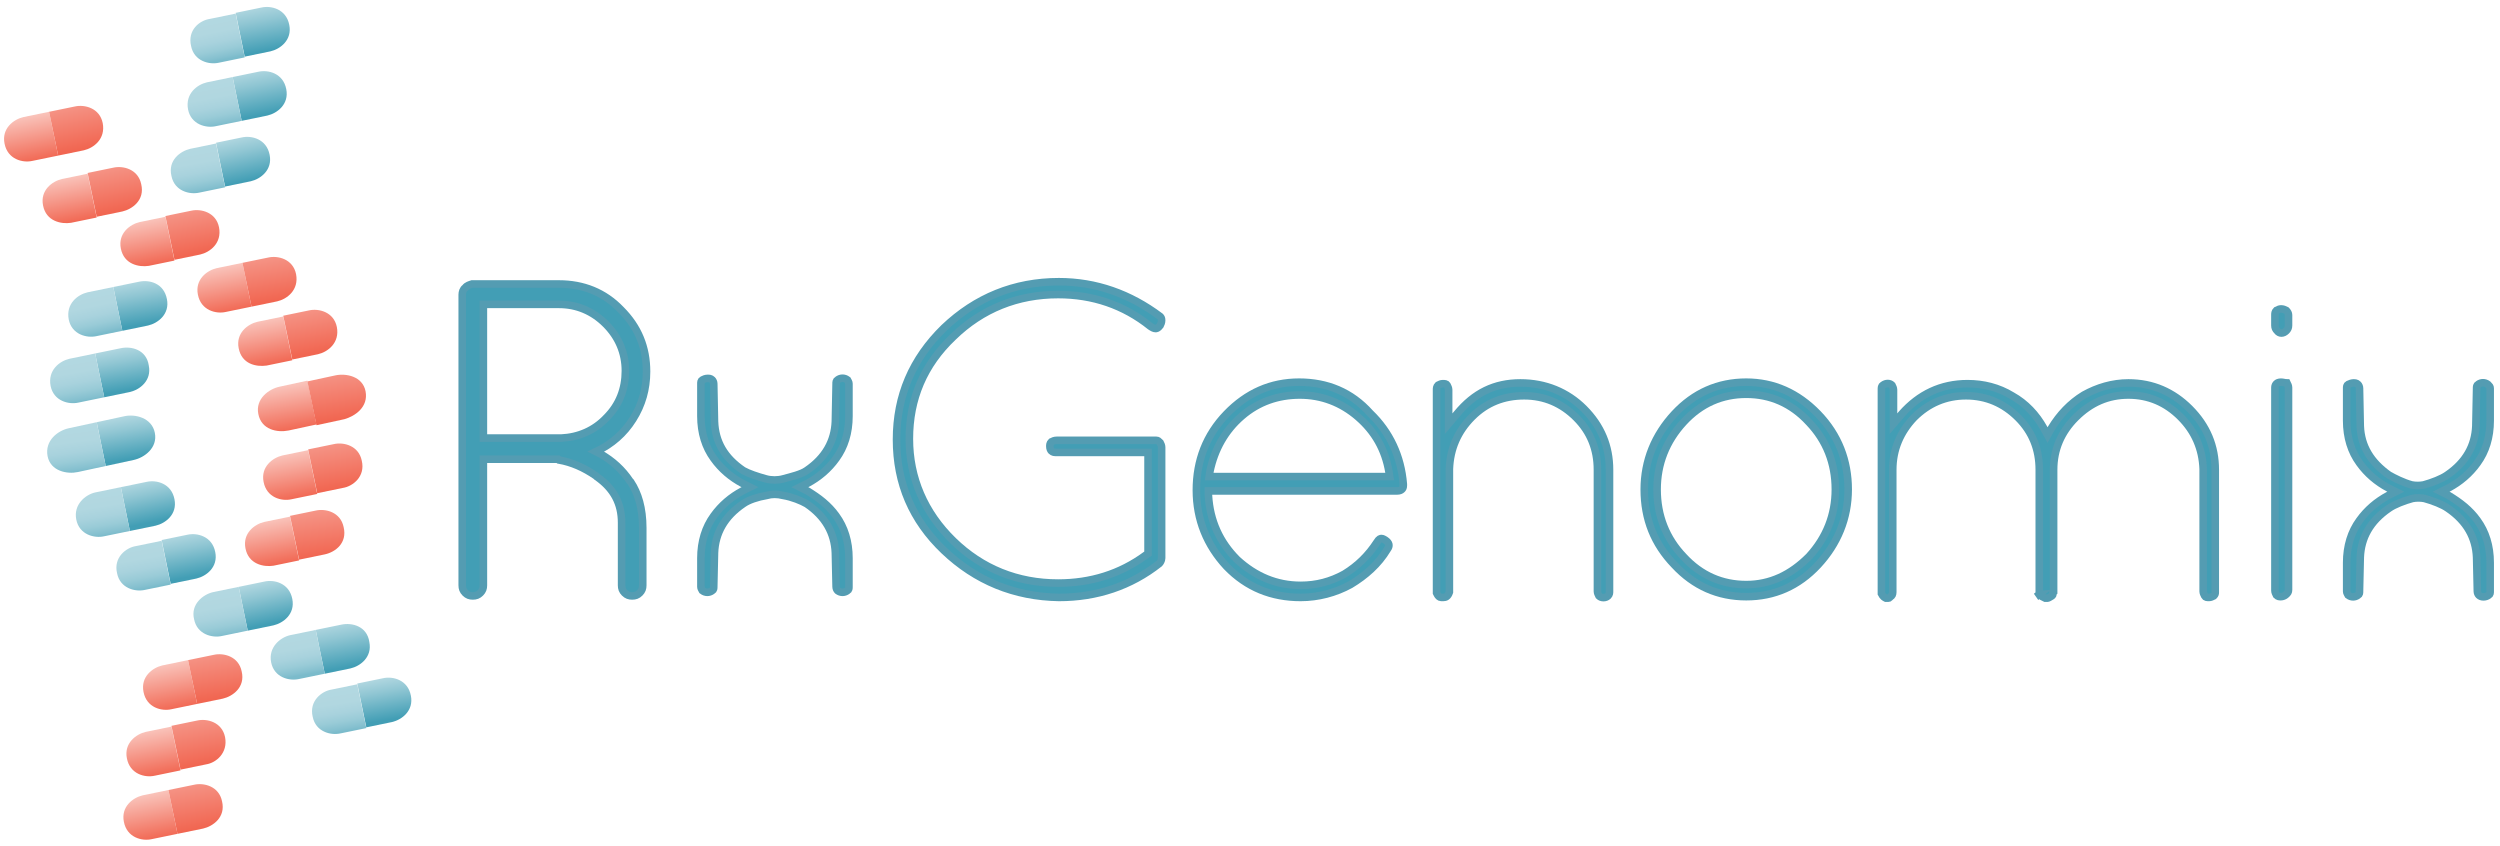 <?xml version="1.0" encoding="UTF-8" standalone="no"?>
<svg width="331px" height="112px" viewBox="0 0 331 112" version="1.1" xmlns="http://www.w3.org/2000/svg" xmlns:xlink="http://www.w3.org/1999/xlink">
    <!-- Generator: Sketch 40.1 (33804) - http://www.bohemiancoding.com/sketch -->
    <title>rxg-logo</title>
    <desc>Created with Sketch.</desc>
    <defs>
        <linearGradient x1="37.074%" y1="10.332%" x2="55.555%" y2="98.822%" id="linearGradient-1">
            <stop stop-color="#F9C2B9" offset="0%"></stop>
            <stop stop-color="#F16651" offset="100%"></stop>
        </linearGradient>
        <linearGradient x1="43.101%" y1="2.861%" x2="62.048%" y2="85.368%" id="linearGradient-2">
            <stop stop-color="#F59486" offset="0%"></stop>
            <stop stop-color="#F16651" offset="100%"></stop>
        </linearGradient>
        <linearGradient x1="44.392%" y1="-0.834%" x2="61.704%" y2="87.116%" id="linearGradient-3">
            <stop stop-color="#B3D8E1" offset="0%"></stop>
            <stop stop-color="#90C6D3" offset="34.11%"></stop>
            <stop stop-color="#429EB5" offset="100%"></stop>
        </linearGradient>
        <linearGradient x1="36.186%" y1="7.598%" x2="55.338%" y2="91.329%" id="linearGradient-4">
            <stop stop-color="#B3D8E1" offset="0%"></stop>
            <stop stop-color="#B1D7E0" offset="35.25%"></stop>
            <stop stop-color="#A8D2DD" offset="57.87%"></stop>
            <stop stop-color="#99CBD7" offset="76.93%"></stop>
            <stop stop-color="#85C0CF" offset="93.92%"></stop>
            <stop stop-color="#7BBBCB" offset="100%"></stop>
        </linearGradient>
        <linearGradient x1="41.569%" y1="0.894%" x2="62.724%" y2="86.746%" id="linearGradient-5">
            <stop stop-color="#B3D8E1" offset="0%"></stop>
            <stop stop-color="#90C6D3" offset="34.11%"></stop>
            <stop stop-color="#429EB5" offset="100%"></stop>
        </linearGradient>
        <linearGradient x1="37.281%" y1="9.205%" x2="54.524%" y2="95.04%" id="linearGradient-6">
            <stop stop-color="#B3D8E1" offset="0%"></stop>
            <stop stop-color="#B1D7E0" offset="35.25%"></stop>
            <stop stop-color="#A8D2DD" offset="57.87%"></stop>
            <stop stop-color="#99CBD7" offset="76.93%"></stop>
            <stop stop-color="#85C0CF" offset="93.92%"></stop>
            <stop stop-color="#7BBBCB" offset="100%"></stop>
        </linearGradient>
        <linearGradient x1="43.402%" y1="-2.352%" x2="62.634%" y2="85.581%" id="linearGradient-7">
            <stop stop-color="#B3D8E1" offset="0%"></stop>
            <stop stop-color="#90C6D3" offset="34.11%"></stop>
            <stop stop-color="#429EB5" offset="100%"></stop>
        </linearGradient>
        <linearGradient x1="37.768%" y1="10.87%" x2="55.079%" y2="96.712%" id="linearGradient-8">
            <stop stop-color="#B3D8E1" offset="0%"></stop>
            <stop stop-color="#B1D7E0" offset="35.25%"></stop>
            <stop stop-color="#A8D2DD" offset="57.87%"></stop>
            <stop stop-color="#99CBD7" offset="76.93%"></stop>
            <stop stop-color="#85C0CF" offset="93.92%"></stop>
            <stop stop-color="#7BBBCB" offset="100%"></stop>
        </linearGradient>
        <linearGradient x1="46.182%" y1="-0.035%" x2="61.568%" y2="85.803%" id="linearGradient-9">
            <stop stop-color="#B3D8E1" offset="0%"></stop>
            <stop stop-color="#90C6D3" offset="34.11%"></stop>
            <stop stop-color="#429EB5" offset="100%"></stop>
        </linearGradient>
        <linearGradient x1="36.979%" y1="8.588%" x2="56.21%" y2="92.329%" id="linearGradient-10">
            <stop stop-color="#B3D8E1" offset="0%"></stop>
            <stop stop-color="#B1D7E0" offset="35.25%"></stop>
            <stop stop-color="#A8D2DD" offset="57.87%"></stop>
            <stop stop-color="#99CBD7" offset="76.93%"></stop>
            <stop stop-color="#85C0CF" offset="93.92%"></stop>
            <stop stop-color="#7BBBCB" offset="100%"></stop>
        </linearGradient>
        <linearGradient x1="46.52%" y1="1.476%" x2="61.906%" y2="85.215%" id="linearGradient-11">
            <stop stop-color="#B3D8E1" offset="0%"></stop>
            <stop stop-color="#90C6D3" offset="34.11%"></stop>
            <stop stop-color="#429EB5" offset="100%"></stop>
        </linearGradient>
        <linearGradient x1="37.597%" y1="6.904%" x2="54.908%" y2="94.837%" id="linearGradient-12">
            <stop stop-color="#B3D8E1" offset="0%"></stop>
            <stop stop-color="#B1D7E0" offset="35.25%"></stop>
            <stop stop-color="#A8D2DD" offset="57.87%"></stop>
            <stop stop-color="#99CBD7" offset="76.93%"></stop>
            <stop stop-color="#85C0CF" offset="93.92%"></stop>
            <stop stop-color="#7BBBCB" offset="100%"></stop>
        </linearGradient>
        <linearGradient x1="42.701%" y1="-0.56%" x2="61.928%" y2="81.084%" id="linearGradient-13">
            <stop stop-color="#B3D8E1" offset="0%"></stop>
            <stop stop-color="#90C6D3" offset="34.11%"></stop>
            <stop stop-color="#429EB5" offset="100%"></stop>
        </linearGradient>
        <linearGradient x1="38.643%" y1="7.229%" x2="54.034%" y2="95.194%" id="linearGradient-14">
            <stop stop-color="#B3D8E1" offset="0%"></stop>
            <stop stop-color="#B1D7E0" offset="35.25%"></stop>
            <stop stop-color="#A8D2DD" offset="57.87%"></stop>
            <stop stop-color="#99CBD7" offset="76.93%"></stop>
            <stop stop-color="#85C0CF" offset="93.92%"></stop>
            <stop stop-color="#7BBBCB" offset="100%"></stop>
        </linearGradient>
        <linearGradient x1="44.172%" y1="0.25%" x2="61.483%" y2="83.984%" id="linearGradient-15">
            <stop stop-color="#B3D8E1" offset="0%"></stop>
            <stop stop-color="#90C6D3" offset="34.11%"></stop>
            <stop stop-color="#429EB5" offset="100%"></stop>
        </linearGradient>
        <linearGradient x1="36.687%" y1="5.12%" x2="53.931%" y2="93.053%" id="linearGradient-16">
            <stop stop-color="#B3D8E1" offset="0%"></stop>
            <stop stop-color="#B1D7E0" offset="35.25%"></stop>
            <stop stop-color="#A8D2DD" offset="57.87%"></stop>
            <stop stop-color="#99CBD7" offset="76.93%"></stop>
            <stop stop-color="#85C0CF" offset="93.92%"></stop>
            <stop stop-color="#7BBBCB" offset="100%"></stop>
        </linearGradient>
        <linearGradient x1="42.932%" y1="2.776%" x2="62.174%" y2="84.452%" id="linearGradient-17">
            <stop stop-color="#B3D8E1" offset="0%"></stop>
            <stop stop-color="#90C6D3" offset="34.11%"></stop>
            <stop stop-color="#429EB5" offset="100%"></stop>
        </linearGradient>
        <linearGradient x1="37.621%" y1="10.664%" x2="54.637%" y2="98.255%" id="linearGradient-18">
            <stop stop-color="#B3D8E1" offset="0%"></stop>
            <stop stop-color="#B1D7E0" offset="35.25%"></stop>
            <stop stop-color="#A8D2DD" offset="57.87%"></stop>
            <stop stop-color="#99CBD7" offset="76.93%"></stop>
            <stop stop-color="#85C0CF" offset="93.92%"></stop>
            <stop stop-color="#7BBBCB" offset="100%"></stop>
        </linearGradient>
        <linearGradient x1="45.328%" y1="-2.357%" x2="62.634%" y2="85.571%" id="linearGradient-19">
            <stop stop-color="#B3D8E1" offset="0%"></stop>
            <stop stop-color="#90C6D3" offset="34.11%"></stop>
            <stop stop-color="#429EB5" offset="100%"></stop>
        </linearGradient>
        <linearGradient x1="38.289%" y1="9.962%" x2="53.677%" y2="89.484%" id="linearGradient-20">
            <stop stop-color="#B3D8E1" offset="0%"></stop>
            <stop stop-color="#B1D7E0" offset="35.25%"></stop>
            <stop stop-color="#A8D2DD" offset="57.87%"></stop>
            <stop stop-color="#99CBD7" offset="76.93%"></stop>
            <stop stop-color="#85C0CF" offset="93.92%"></stop>
            <stop stop-color="#7BBBCB" offset="100%"></stop>
        </linearGradient>
        <linearGradient x1="45.495%" y1="2.469%" x2="60.885%" y2="84.129%" id="linearGradient-21">
            <stop stop-color="#B3D8E1" offset="0%"></stop>
            <stop stop-color="#90C6D3" offset="34.11%"></stop>
            <stop stop-color="#429EB5" offset="100%"></stop>
        </linearGradient>
        <linearGradient x1="38.281%" y1="9.325%" x2="53.613%" y2="93.089%" id="linearGradient-22">
            <stop stop-color="#B3D8E1" offset="0%"></stop>
            <stop stop-color="#B1D7E0" offset="35.25%"></stop>
            <stop stop-color="#A8D2DD" offset="57.87%"></stop>
            <stop stop-color="#99CBD7" offset="76.93%"></stop>
            <stop stop-color="#85C0CF" offset="93.92%"></stop>
            <stop stop-color="#7BBBCB" offset="100%"></stop>
        </linearGradient>
        <linearGradient x1="45.334%" y1="2.658%" x2="61.314%" y2="85.138%" id="linearGradient-23">
            <stop stop-color="#B3D8E1" offset="0%"></stop>
            <stop stop-color="#90C6D3" offset="34.11%"></stop>
            <stop stop-color="#429EB5" offset="100%"></stop>
        </linearGradient>
        <linearGradient x1="39.679%" y1="6.805%" x2="53.886%" y2="95.355%" id="linearGradient-24">
            <stop stop-color="#B3D8E1" offset="0%"></stop>
            <stop stop-color="#B1D7E0" offset="35.25%"></stop>
            <stop stop-color="#A8D2DD" offset="57.87%"></stop>
            <stop stop-color="#99CBD7" offset="76.93%"></stop>
            <stop stop-color="#85C0CF" offset="93.92%"></stop>
            <stop stop-color="#7BBBCB" offset="100%"></stop>
        </linearGradient>
        <linearGradient x1="37.292%" y1="11.507%" x2="55.774%" y2="99.541%" id="linearGradient-25">
            <stop stop-color="#F9C2B9" offset="0%"></stop>
            <stop stop-color="#F16651" offset="100%"></stop>
        </linearGradient>
        <linearGradient x1="43.283%" y1="1.493%" x2="62.444%" y2="87.338%" id="linearGradient-26">
            <stop stop-color="#F59486" offset="0%"></stop>
            <stop stop-color="#F16651" offset="100%"></stop>
        </linearGradient>
        <linearGradient x1="37.135%" y1="11.25%" x2="55.618%" y2="99.285%" id="linearGradient-27">
            <stop stop-color="#F9C2B9" offset="0%"></stop>
            <stop stop-color="#F16651" offset="100%"></stop>
        </linearGradient>
        <linearGradient x1="45.415%" y1="1.402%" x2="60.741%" y2="87.233%" id="linearGradient-28">
            <stop stop-color="#F59486" offset="0%"></stop>
            <stop stop-color="#F16651" offset="100%"></stop>
        </linearGradient>
        <linearGradient x1="36.638%" y1="10.756%" x2="55.121%" y2="98.794%" id="linearGradient-29">
            <stop stop-color="#F9C2B9" offset="0%"></stop>
            <stop stop-color="#F16651" offset="100%"></stop>
        </linearGradient>
        <linearGradient x1="44.267%" y1="2.174%" x2="61.573%" y2="88.005%" id="linearGradient-30">
            <stop stop-color="#F59486" offset="0%"></stop>
            <stop stop-color="#F16651" offset="100%"></stop>
        </linearGradient>
        <linearGradient x1="37.65%" y1="10.529%" x2="56.131%" y2="99.022%" id="linearGradient-31">
            <stop stop-color="#F9C2B9" offset="0%"></stop>
            <stop stop-color="#F16651" offset="100%"></stop>
        </linearGradient>
        <linearGradient x1="47.031%" y1="6.301%" x2="60.44%" y2="92.161%" id="linearGradient-32">
            <stop stop-color="#F59486" offset="0%"></stop>
            <stop stop-color="#F16651" offset="100%"></stop>
        </linearGradient>
        <linearGradient x1="37.502%" y1="10.586%" x2="55.99%" y2="98.647%" id="linearGradient-33">
            <stop stop-color="#F9C2B9" offset="0%"></stop>
            <stop stop-color="#F16651" offset="100%"></stop>
        </linearGradient>
        <linearGradient x1="45.074%" y1="2.718%" x2="62.326%" y2="88.545%" id="linearGradient-34">
            <stop stop-color="#F59486" offset="0%"></stop>
            <stop stop-color="#F16651" offset="100%"></stop>
        </linearGradient>
        <linearGradient x1="36.49%" y1="10.234%" x2="54.978%" y2="98.756%" id="linearGradient-35">
            <stop stop-color="#F9C2B9" offset="0%"></stop>
            <stop stop-color="#F16651" offset="100%"></stop>
        </linearGradient>
        <linearGradient x1="43.811%" y1="1.837%" x2="61.128%" y2="85.587%" id="linearGradient-36">
            <stop stop-color="#F59486" offset="0%"></stop>
            <stop stop-color="#F16651" offset="100%"></stop>
        </linearGradient>
        <linearGradient x1="37.024%" y1="11.286%" x2="55.511%" y2="99.348%" id="linearGradient-37">
            <stop stop-color="#F9C2B9" offset="0%"></stop>
            <stop stop-color="#F16651" offset="100%"></stop>
        </linearGradient>
        <linearGradient x1="45.734%" y1="3.335%" x2="61.121%" y2="87.081%" id="linearGradient-38">
            <stop stop-color="#F59486" offset="0%"></stop>
            <stop stop-color="#F16651" offset="100%"></stop>
        </linearGradient>
        <linearGradient x1="37.512%" y1="10.281%" x2="55.989%" y2="98.75%" id="linearGradient-39">
            <stop stop-color="#F9C2B9" offset="0%"></stop>
            <stop stop-color="#F16651" offset="100%"></stop>
        </linearGradient>
        <linearGradient x1="43.555%" y1="1.802%" x2="62.447%" y2="86.649%" id="linearGradient-40">
            <stop stop-color="#F59486" offset="0%"></stop>
            <stop stop-color="#F16651" offset="100%"></stop>
        </linearGradient>
        <linearGradient x1="37.758%" y1="12.458%" x2="54.844%" y2="99.168%" id="linearGradient-41">
            <stop stop-color="#F9C2B9" offset="0%"></stop>
            <stop stop-color="#F16651" offset="100%"></stop>
        </linearGradient>
        <linearGradient x1="44.62%" y1="0.163%" x2="60.608%" y2="86.656%" id="linearGradient-42">
            <stop stop-color="#F59486" offset="0%"></stop>
            <stop stop-color="#F16651" offset="100%"></stop>
        </linearGradient>
        <linearGradient x1="36.557%" y1="11.499%" x2="55.035%" y2="99.513%" id="linearGradient-43">
            <stop stop-color="#F9C2B9" offset="0%"></stop>
            <stop stop-color="#F16651" offset="100%"></stop>
        </linearGradient>
        <linearGradient x1="42.766%" y1="1.552%" x2="61.728%" y2="86.4%" id="linearGradient-44">
            <stop stop-color="#F59486" offset="0%"></stop>
            <stop stop-color="#F16651" offset="100%"></stop>
        </linearGradient>
    </defs>
    <g id="Page-1" stroke="none" stroke-width="1" fill="none" fill-rule="evenodd">
        <g id="rxg-logo">
            <g id="RxGenomix-logo_newcolor">
                <g id="Layer_1">
                    <g id="Group" transform="translate(61, 37)" stroke="#549CB2" fill="#429EB5">
                        <g id="Shape">
                            <path d="M22.5,26.8 C23.5,28.3 24.1,30.3 24.1,32.9 L24.1,40.5 C24.1,40.9 24,41.2 23.7,41.5 C23.4,41.8 23.1,41.9 22.7,41.9 C22.3,41.9 22,41.8 21.7,41.5 C21.4,41.2 21.3,40.9 21.3,40.5 L21.3,32.2 C21.3,29.7 20.3,27.7 18,26.1 L17.9,26 C16.3,24.9 14.7,24.2 13,23.9 L12.9,23.8 L3,23.8 L3,40.5 C3,40.9 2.9,41.2 2.6,41.5 C2.3,41.8 2,41.9 1.6,41.9 C1.2,41.9 0.9,41.8 0.6,41.5 C0.3,41.2 0.2,40.9 0.2,40.5 L0.2,2 C0.2,1.7 0.3,1.3 0.6,1.1 C0.8,0.8 1.2,0.7 1.5,0.6 L13,0.6 C16.2,0.6 19,1.7 21.2,4 C23.5,6.3 24.6,9 24.6,12.2 C24.6,14.5 24,16.6 22.8,18.5 C21.6,20.4 20,21.8 17.9,22.8 L18.5,23.1 C20.1,24 21.4,25.2 22.4,26.7 L22.5,26.8 L22.5,26.8 Z M19.3,18.3 C21,16.6 21.8,14.5 21.8,12.1 C21.8,9.7 20.9,7.6 19.2,5.9 C17.5,4.2 15.4,3.3 13,3.3 L3,3.3 L3,21 L13.3,21 C15.6,20.9 17.7,20 19.3,18.3 L19.3,18.3 Z"></path>
                            <path d="M260,29 C261.1,29.3 262.4,29.8 263.1,30.3 C265.6,32 266.8,34.2 266.9,36.8 L267,41.3 C267,41.5 267.1,41.7 267.2,41.8 C267.5,42.1 268.1,42.1 268.5,41.8 C268.7,41.7 268.7,41.5 268.7,41.3 L268.7,37.5 C268.7,35.3 268.1,33.4 267,31.9 C266,30.5 264.7,29.5 263.2,28.6 L262.2,28.1 L263.2,27.6 C264.7,26.8 266,25.7 267,24.3 C268.1,22.8 268.7,20.9 268.7,18.7 L268.7,14.4 C268.7,14.2 268.6,14.1 268.4,13.9 C268,13.6 267.5,13.6 267.1,13.9 C266.9,14 266.9,14.2 266.9,14.4 L266.8,19.4 C266.7,22 265.5,24.2 263,25.9 C262.3,26.4 261,26.9 259.9,27.2 C259.4,27.3 258.8,27.3 258.3,27.2 C257.2,26.9 256,26.3 255.3,25.9 C252.9,24.2 251.6,22.1 251.5,19.4 L251.4,14.4 C251.4,14.2 251.3,14 251.2,13.9 C251,13.7 250.8,13.7 250.6,13.7 C250.4,13.7 250.1,13.8 249.9,13.9 C249.7,14 249.7,14.2 249.7,14.4 L249.7,18.7 C249.7,20.9 250.3,22.8 251.4,24.3 C252.4,25.7 253.7,26.8 255.2,27.6 L256.2,28.1 L255.2,28.6 C253.7,29.4 252.4,30.5 251.4,31.9 C250.3,33.4 249.7,35.3 249.7,37.5 L249.7,41.3 C249.7,41.5 249.8,41.6 249.9,41.8 C250.3,42.1 250.8,42.1 251.2,41.8 C251.4,41.7 251.4,41.5 251.4,41.3 L251.5,36.8 C251.6,34.2 252.8,32 255.3,30.3 C256,29.8 257.3,29.3 258.4,29 C258.9,28.9 259.5,28.9 260,29 L260,29 Z"></path>
                            <path d="M79.2,0.3 C73.3,0.3 68.2,2.4 64,6.4 C59.8,10.5 57.7,15.4 57.7,21.2 C57.7,27 59.8,31.9 64,35.9 C68.2,39.9 73.3,42 79.2,42.1 C84.2,42.1 88.7,40.6 92.5,37.6 C92.6,37.5 92.8,37.2 92.8,36.9 L92.8,22.2 C92.8,22 92.7,21.8 92.6,21.6 C92.4,21.4 92.3,21.3 92.1,21.3 L78.9,21.3 C78.6,21.3 78.4,21.4 78.2,21.5 C78,21.7 78,21.9 78,22.1 C78,22.4 78.1,22.6 78.2,22.7 C78.4,22.9 78.6,22.9 78.9,22.9 L91,22.9 L91,36.3 L90.7,36.5 C87.3,39 83.4,40.2 79.1,40.2 C73.7,40.2 69,38.3 65.2,34.6 C61.4,30.9 59.4,26.3 59.4,21.1 C59.4,15.8 61.3,11.3 65.2,7.6 C69,3.9 73.7,2 79.1,2 C83.7,2 87.8,3.4 91.3,6.2 C91.6,6.4 91.8,6.5 92,6.5 C92.1,6.5 92.3,6.5 92.6,6.1 C92.7,5.9 92.8,5.7 92.8,5.4 C92.8,5.1 92.7,5 92.6,4.9 C88.6,1.9 84.1,0.3 79.2,0.3"></path>
                            <path d="M111,13.6 C107.3,13.6 104.1,15 101.4,17.8 C98.7,20.6 97.4,24 97.4,27.9 C97.4,31.8 98.8,35.2 101.4,38 C104.1,40.8 107.4,42.1 111.2,42.1 C113.5,42.1 115.8,41.5 117.8,40.4 C119.8,39.2 121.5,37.7 122.7,35.7 C123,35.3 123,34.9 122.4,34.5 C122.2,34.4 122.1,34.3 121.9,34.3 C121.8,34.3 121.6,34.3 121.3,34.8 C120.2,36.5 118.8,37.9 117,39 C115.2,40 113.3,40.5 111.2,40.5 C108,40.5 105.2,39.3 102.8,37.1 C100.5,34.8 99.2,32 99,28.6 L99,28 L124,28 C124.3,28 124.5,27.9 124.6,27.8 C124.7,27.7 124.8,27.6 124.8,27.3 L124.8,27.1 C124.5,23.4 123,20.2 120.4,17.7 C117.9,14.9 114.7,13.6 111,13.6 L111,13.6 Z M123,26.1 L99.1,26.1 L99.2,25.4 C99.8,22.5 101.2,20 103.4,18.1 C105.6,16.2 108.2,15.3 111.1,15.3 C114,15.3 116.6,16.3 118.8,18.2 C121,20.1 122.4,22.5 122.9,25.5 L123,26.1 L123,26.1 Z"></path>
                            <path d="M140.8,15.4 C143.5,15.4 145.8,16.4 147.7,18.3 C149.6,20.2 150.5,22.5 150.5,25.2 L150.5,41.3 C150.5,41.5 150.6,41.7 150.7,41.9 C151,42.2 151.6,42.2 151.9,41.9 C152.1,41.7 152.1,41.5 152.1,41.3 L152.1,25.2 C152.1,22.1 151,19.4 148.7,17.1 C146.5,14.9 143.6,13.7 140.3,13.7 C136.9,13.7 134.2,15 131.9,17.8 L130.8,19.1 L130.8,14.6 C130.8,14.4 130.7,14.2 130.6,14 C130.5,13.8 130.3,13.8 130,13.8 C129.8,13.8 129.6,13.9 129.4,14 C129.2,14.2 129.2,14.4 129.2,14.6 L129.2,41.5 L129.3,41.7 C129.4,41.9 129.6,42.1 129.8,42.1 L130.1,42.1 C130.4,42.1 130.7,42 130.9,41.4 L130.9,25.1 C131,22.4 132,20.1 133.9,18.2 C135.8,16.3 138.1,15.4 140.8,15.4"></path>
                            <path d="M170.2,13.6 C166.5,13.6 163.3,15 160.7,17.8 C158.1,20.6 156.7,24 156.7,27.8 C156.7,31.7 158,35 160.7,37.8 C163.3,40.6 166.5,42 170.2,42 C173.9,42 177.1,40.6 179.7,37.8 C182.3,35 183.7,31.6 183.7,27.8 C183.7,24 182.4,20.6 179.7,17.8 C177,15 173.8,13.6 170.2,13.6 M170.2,40.4 C167,40.4 164.2,39.2 161.9,36.7 C159.6,34.3 158.4,31.3 158.4,27.8 C158.4,24.4 159.6,21.4 161.9,18.9 C164.2,16.4 167,15.2 170.2,15.2 C173.4,15.2 176.2,16.4 178.5,18.9 C180.8,21.3 182,24.3 182,27.8 C182,31.2 180.8,34.2 178.5,36.7 C176.1,39.1 173.4,40.4 170.2,40.4"></path>
                            <path d="M220.8,15.3 C223.5,15.3 225.8,16.3 227.7,18.2 C229.6,20.1 230.6,22.4 230.7,25.1 L230.7,41.3 C230.7,41.5 230.8,41.7 230.9,41.9 C231,42.1 231.2,42.1 231.5,42.1 C231.7,42.1 231.9,42 232.1,41.9 C232.3,41.7 232.3,41.6 232.3,41.4 L232.3,25.2 C232.3,22.1 231.2,19.4 228.9,17.1 C226.7,14.9 224,13.7 220.8,13.7 C218.7,13.7 216.7,14.3 214.9,15.3 C213.1,16.4 211.7,17.9 210.6,19.7 L210.1,20.6 L209.6,19.7 C208.6,17.9 207.2,16.4 205.4,15.4 C203.6,14.3 201.6,13.8 199.5,13.8 C196,13.8 193.1,15.2 190.8,17.8 L189.7,19.1 L189.7,14.6 C189.7,14.4 189.6,14.2 189.5,14 C189.2,13.7 188.7,13.7 188.3,14 C188.1,14.1 188.1,14.3 188.1,14.6 L188.1,41.6 C188.3,42 188.5,42.1 188.7,42.2 L189,42.2 C189.1,42.2 189.1,42.2 189.2,42.1 L189.3,42 C189.5,41.9 189.6,41.7 189.6,41.4 L189.6,25.2 C189.6,22.5 190.6,20.2 192.4,18.3 C194.3,16.4 196.6,15.4 199.3,15.4 C202,15.4 204.3,16.4 206.2,18.3 C208.1,20.2 209,22.5 209,25.2 L209,41.5 C209,41.5 209,41.6 209.1,41.6 L208.6,42 L209.1,41.7 C209.1,41.7 209.2,41.8 209.3,41.9 L209.4,42 L209.8,42.2 L210,42.2 C210.1,42.2 210.2,42.2 210.5,42 C210.7,41.9 210.8,41.8 210.8,41.7 L210.8,41.5 L210.9,41.4 L210.9,25.2 C210.9,22.5 211.9,20.2 213.8,18.3 C215.8,16.3 218.1,15.3 220.8,15.3"></path>
                            <path d="M241,13.6 C240.7,13.6 240.5,13.7 240.4,13.8 C240.2,14 240.2,14.2 240.2,14.4 L240.2,41.2 C240.2,41.4 240.3,41.6 240.4,41.8 C240.6,42 240.8,42 241,42 C241.2,42 241.5,41.9 241.7,41.7 C241.9,41.5 242,41.4 242,41.1 L242,14.3 C242,14.1 241.9,13.9 241.8,13.7 C241.5,13.7 241.3,13.6 241,13.6 M241,3.9 C240.8,3.9 240.6,4 240.4,4.1 C240.2,4.3 240.2,4.5 240.2,4.7 L240.2,6.1 C240.2,6.4 240.3,6.6 240.5,6.8 C240.8,7.2 241.3,7.2 241.7,6.8 C241.9,6.6 242,6.4 242,6.1 L242,4.7 C242,4.5 241.9,4.3 241.7,4.1 C241.5,4 241.3,3.9 241,3.9"></path>
                        </g>
                        <path d="M42.7,28.6 C43.9,28.8 45.1,29.3 45.8,29.7 C48.3,31.4 49.5,33.6 49.6,36.2 L49.7,40.7 C49.7,40.9 49.8,41.1 49.9,41.2 C50.3,41.5 50.8,41.5 51.2,41.2 C51.4,41.1 51.4,40.9 51.4,40.7 L51.4,36.9 C51.4,34.7 50.8,32.8 49.7,31.3 C48.7,29.9 47.4,28.9 45.9,28 L44.9,27.5 L45.9,27 C47.4,26.2 48.7,25.1 49.7,23.7 C50.8,22.2 51.4,20.3 51.4,18.1 L51.4,13.8 C51.4,13.6 51.3,13.5 51.2,13.3 C50.8,13 50.3,13 49.9,13.3 C49.7,13.4 49.7,13.6 49.7,13.8 L49.6,18.8 C49.5,21.4 48.3,23.6 45.8,25.3 C45.1,25.8 43.8,26.1 42.7,26.4 C42,26.6 41.1,26.6 40.4,26.4 C39.3,26.1 38.1,25.7 37.4,25.3 C34.9,23.6 33.7,21.5 33.6,18.8 L33.5,13.8 C33.5,13.6 33.4,13.4 33.3,13.3 C33.1,13.1 32.9,13.1 32.7,13.1 C32.4,13.1 32.2,13.2 32,13.3 C31.8,13.4 31.8,13.6 31.8,13.8 L31.8,18.1 C31.8,20.3 32.4,22.2 33.5,23.7 C34.5,25.1 35.8,26.2 37.3,27 L38.3,27.5 L37.3,28 C35.8,28.8 34.5,29.9 33.5,31.3 C32.4,32.8 31.8,34.7 31.8,36.9 L31.8,40.7 C31.8,40.9 31.9,41 32,41.2 C32.4,41.5 32.9,41.5 33.3,41.2 C33.5,41.1 33.5,40.9 33.5,40.7 L33.6,36.2 C33.7,33.6 34.9,31.4 37.4,29.7 C38.1,29.2 39.3,28.8 40.5,28.6 C41.2,28.4 41.9,28.4 42.7,28.6 L42.7,28.6 Z" id="Shape"></path>
                    </g>
                    <g id="Group" transform="translate(15, 27)">
                        <path d="M4.7,8.2 L8.1,7.5 L6.9,1.7 L3.5,2.4 C2.2,2.7 0.6,3.9 1,5.9 C1.4,8 3.4,8.4 4.7,8.2 L4.7,8.2 Z" id="Shape" fill="url(#linearGradient-1)"></path>
                        <path d="M11.5,6.7 L8.1,7.4 L6.9,1.6 L10.3,0.9 C11.6,0.6 13.6,1.1 14,3.1 C14.4,5.2 12.8,6.4 11.5,6.7 L11.5,6.7 Z" id="Shape" fill="url(#linearGradient-2)"></path>
                    </g>
                    <g id="Group" transform="translate(25, 0)">
                        <path d="M9.6,1 L6.2,1.7 L7.4,7.5 L10.8,6.8 C12.1,6.5 13.7,5.3 13.3,3.3 C12.9,1.2 10.9,0.7 9.6,1 L9.6,1 Z" id="Shape" fill="url(#linearGradient-3)"></path>
                        <path d="M2.8,2.5 L6.2,1.8 L7.4,7.6 L4,8.3 C2.7,8.6 0.7,8.1 0.3,6.1 C-0.2,4 1.4,2.7 2.8,2.5 L2.8,2.5 Z" id="Shape" fill="url(#linearGradient-4)"></path>
                    </g>
                    <g id="Group" transform="translate(22, 18)">
                        <path d="M10,0.2 L6.6,0.9 L7.8,6.7 L11.2,6 C12.5,5.7 14.1,4.5 13.7,2.5 C13.3,0.4 11.3,-0.1 10,0.2 L10,0.2 Z" id="Shape" fill="url(#linearGradient-5)"></path>
                        <path d="M3.2,1.7 L6.6,1 L7.8,6.8 L4.4,7.5 C3.1,7.8 1.1,7.3 0.7,5.3 C0.2,3.2 1.9,2 3.2,1.7 L3.2,1.7 Z" id="Shape" fill="url(#linearGradient-6)"></path>
                    </g>
                    <g id="Group" transform="translate(24, 9)">
                        <path d="M10.2,0.5 L6.8,1.2 L8,7 L11.4,6.3 C12.7,6 14.3,4.8 13.9,2.8 C13.5,0.7 11.5,0.2 10.2,0.5 L10.2,0.5 Z" id="Shape" fill="url(#linearGradient-7)"></path>
                        <path d="M3.4,1.9 L6.8,1.2 L8,7 L4.6,7.7 C3.3,8 1.3,7.5 0.9,5.5 C0.5,3.4 2.1,2.2 3.4,1.9 L3.4,1.9 Z" id="Shape" fill="url(#linearGradient-8)"></path>
                    </g>
                    <g id="Group" transform="translate(9, 37)">
                        <path d="M9.4,0.3 L6,1 L7.2,6.8 L10.6,6.1 C11.9,5.8 13.5,4.6 13.1,2.6 C12.7,0.5 10.8,6.66133815e-15 9.4,0.3 L9.4,0.3 Z" id="Shape" fill="url(#linearGradient-9)"></path>
                        <path d="M2.6,1.7 L6,1 L7.2,6.8 L3.8,7.5 C2.5,7.8 0.5,7.3 0.1,5.3 C-0.3,3.2 1.3,2 2.6,1.7 L2.6,1.7 Z" id="Shape" fill="url(#linearGradient-10)"></path>
                    </g>
                    <g id="Group" transform="translate(6, 46)">
                        <path d="M10,0.1 L6.6,0.8 L7.8,6.6 L11.2,5.9 C12.5,5.6 14.1,4.4 13.7,2.4 C13.4,0.3 11.4,-0.2 10,0.1 L10,0.1 Z" id="Shape" fill="url(#linearGradient-11)"></path>
                        <path d="M3.2,1.5 L6.6,0.8 L7.8,6.6 L4.4,7.3 C3.1,7.6 1.1,7.1 0.7,5.1 C0.3,3 1.9,1.8 3.2,1.5 L3.2,1.5 Z" id="Shape" fill="url(#linearGradient-12)"></path>
                    </g>
                    <g id="Group" transform="translate(10, 63)">
                        <path d="M9.4,0.8 L6,1.5 L7.2,7.3 L10.6,6.6 C11.9,6.3 13.5,5.1 13.1,3.1 C12.7,1 10.7,0.5 9.4,0.8 L9.4,0.8 Z" id="Shape" fill="url(#linearGradient-13)"></path>
                        <path d="M2.6,2.2 L6,1.5 L7.2,7.3 L3.8,8 C2.5,8.3 0.5,7.8 0.1,5.8 C-0.3,3.8 1.3,2.5 2.6,2.2 L2.6,2.2 Z" id="Shape" fill="url(#linearGradient-14)"></path>
                    </g>
                    <g id="Group" transform="translate(15, 70)">
                        <path d="M9.8,0.8 L6.4,1.5 L7.6,7.3 L11,6.6 C12.3,6.3 13.9,5.1 13.5,3.1 C13.1,1 11.1,0.5 9.8,0.8 L9.8,0.8 Z" id="Shape" fill="url(#linearGradient-15)"></path>
                        <path d="M3,2.3 L6.4,1.6 L7.6,7.4 L4.2,8.1 C2.9,8.4 0.9,7.9 0.5,5.9 C1.04360964e-14,3.8 1.7,2.5 3,2.3 L3,2.3 Z" id="Shape" fill="url(#linearGradient-16)"></path>
                    </g>
                    <g id="Group" transform="translate(25, 76)">
                        <path d="M10,1 L6.6,1.7 L7.8,7.5 L11.2,6.8 C12.5,6.5 14.1,5.3 13.7,3.3 C13.3,1.2 11.3,0.7 10,1 L10,1 Z" id="Shape" fill="url(#linearGradient-17)"></path>
                        <path d="M3.2,2.4 L6.6,1.7 L7.8,7.5 L4.4,8.2 C3.1,8.5 1.1,8 0.7,6 C0.2,4 1.9,2.7 3.2,2.4 L3.2,2.4 Z" id="Shape" fill="url(#linearGradient-18)"></path>
                    </g>
                    <g id="Group" transform="translate(35, 82)">
                        <path d="M10.2,0.7 L6.8,1.4 L8,7.2 L11.4,6.5 C12.7,6.2 14.3,5 13.9,3 C13.6,0.9 11.6,0.4 10.2,0.7 L10.2,0.7 Z" id="Shape" fill="url(#linearGradient-19)"></path>
                        <path d="M3.4,2.1 L6.8,1.4 L8,7.2 L4.6,7.9 C3.3,8.2 1.3,7.7 0.9,5.7 C0.5,3.7 2.1,2.4 3.4,2.1 L3.4,2.1 Z" id="Shape" fill="url(#linearGradient-20)"></path>
                    </g>
                    <g id="Group" transform="translate(41, 89)">
                        <path d="M9.7,0.8 L6.3,1.5 L7.5,7.3 L10.9,6.6 C12.2,6.3 13.8,5.1 13.4,3.1 C13,1 11,0.5 9.7,0.8 L9.7,0.8 Z" id="Shape" fill="url(#linearGradient-21)"></path>
                        <path d="M2.9,2.3 L6.3,1.6 L7.5,7.4 L4.1,8.1 C2.8,8.4 0.8,7.9 0.4,5.9 C-0.1,3.8 1.6,2.5 2.9,2.3 L2.9,2.3 Z" id="Shape" fill="url(#linearGradient-22)"></path>
                    </g>
                    <g id="Group" transform="translate(6, 55)">
                        <path d="M10.5,0.1 L6.8,0.9 L8,6.7 L11.7,5.9 C13.1,5.6 14.9,4.3 14.5,2.3 C14.1,0.3 11.9,-0.2 10.5,0.1 L10.5,0.1 Z" id="Shape" fill="url(#linearGradient-23)"></path>
                        <path d="M3.1,1.7 L6.8,0.9 L8,6.7 L4.3,7.5 C2.9,7.8 0.7,7.4 0.3,5.4 C-0.1,3.3 1.7,2 3.1,1.7 L3.1,1.7 Z" id="Shape" fill="url(#linearGradient-24)"></path>
                    </g>
                    <g id="Group" transform="translate(16, 103)">
                        <path d="M4.1,8.1 L7.5,7.4 L6.3,1.6 L2.9,2.3 C1.6,2.6 4.4408921e-16,3.8 0.4,5.8 C0.8,7.9 2.8,8.4 4.1,8.1 L4.1,8.1 Z" id="Shape" fill="url(#linearGradient-25)"></path>
                        <path d="M10.9,6.7 L7.5,7.4 L6.3,1.6 L9.7,0.9 C11,0.6 13,1.1 13.4,3.1 C13.9,5.2 12.2,6.4 10.9,6.7 L10.9,6.7 Z" id="Shape" fill="url(#linearGradient-26)"></path>
                    </g>
                    <g id="Group" transform="translate(18, 86)">
                        <path d="M4.7,7.9 L8.1,7.2 L6.9,1.4 L3.5,2.1 C2.2,2.4 0.6,3.6 1,5.6 C1.4,7.7 3.4,8.2 4.7,7.9 L4.7,7.9 Z" id="Shape" fill="url(#linearGradient-27)"></path>
                        <path d="M11.5,6.5 L8.1,7.2 L6.9,1.4 L10.3,0.7 C11.6,0.4 13.6,0.9 14,2.9 C14.5,5 12.8,6.2 11.5,6.5 L11.5,6.5 Z" id="Shape" fill="url(#linearGradient-28)"></path>
                    </g>
                    <g id="Group" transform="translate(16, 95)">
                        <path d="M4.5,7.7 L7.9,7 L6.7,1.2 L3.3,1.9 C2,2.2 0.4,3.4 0.8,5.4 C1.2,7.5 3.2,8 4.5,7.7 L4.5,7.7 Z" id="Shape" fill="url(#linearGradient-29)"></path>
                        <path d="M11.3,6.2 L7.9,6.9 L6.7,1.1 L10.1,0.4 C11.4,0.1 13.4,0.6 13.8,2.6 C14.2,4.7 12.6,6 11.3,6.2 L11.3,6.2 Z" id="Shape" fill="url(#linearGradient-30)"></path>
                    </g>
                    <g id="Group" transform="translate(32, 67)">
                        <path d="M4.2,7.9 L7.6,7.2 L6.4,1.4 L3,2.1 C1.7,2.4 0.1,3.6 0.5,5.6 C0.9,7.7 2.9,8.1 4.2,7.9 L4.2,7.9 Z" id="Shape" fill="url(#linearGradient-31)"></path>
                        <path d="M11,6.4 L7.6,7.1 L6.4,1.3 L9.8,0.6 C11.1,0.3 13.1,0.8 13.5,2.8 C14,4.9 12.4,6.1 11,6.4 L11,6.4 Z" id="Shape" fill="url(#linearGradient-32)"></path>
                    </g>
                    <g id="Group" transform="translate(34, 58)">
                        <path d="M4.6,8.1 L8,7.4 L6.8,1.6 L3.4,2.3 C2.1,2.6 0.5,3.8 0.9,5.8 C1.3,7.9 3.3,8.4 4.6,8.1 L4.6,8.1 Z" id="Shape" fill="url(#linearGradient-33)"></path>
                        <path d="M11.4,6.6 L8,7.3 L6.8,1.5 L10.2,0.8 C11.5,0.5 13.5,1 13.9,3 C14.4,5.1 12.7,6.4 11.4,6.6 L11.4,6.6 Z" id="Shape" fill="url(#linearGradient-34)"></path>
                    </g>
                    <g id="Group" transform="translate(31, 41)">
                        <path d="M4.3,7.4 L7.7,6.7 L6.5,0.9 L3.1,1.6 C1.8,1.9 0.2,3.1 0.6,5.1 C1,7.2 2.9,7.6 4.3,7.4 L4.3,7.4 Z" id="Shape" fill="url(#linearGradient-35)"></path>
                        <path d="M11.1,5.9 L7.7,6.6 L6.5,0.8 L9.9,0.1 C11.2,-0.2 13.2,0.3 13.6,2.3 C14,4.4 12.4,5.6 11.1,5.9 L11.1,5.9 Z" id="Shape" fill="url(#linearGradient-36)"></path>
                    </g>
                    <g id="Group" transform="translate(26, 34)">
                        <path d="M3.9,7.3 L7.3,6.6 L6.1,0.8 L2.7,1.5 C1.4,1.8 -0.2,3 0.2,5 C0.6,7.1 2.6,7.6 3.9,7.3 L3.9,7.3 Z" id="Shape" fill="url(#linearGradient-37)"></path>
                        <path d="M10.7,5.9 L7.3,6.6 L6.1,0.8 L9.5,0.1 C10.8,-0.2 12.8,0.3 13.2,2.3 C13.6,4.4 12,5.6 10.7,5.9 L10.7,5.9 Z" id="Shape" fill="url(#linearGradient-38)"></path>
                    </g>
                    <g id="Group" transform="translate(5, 22)">
                        <path d="M4.4,7.5 L7.8,6.8 L6.6,1 L3.2,1.7 C1.9,2 0.3,3.2 0.7,5.2 C1.1,7.3 3.1,7.7 4.4,7.5 L4.4,7.5 Z" id="Shape" fill="url(#linearGradient-39)"></path>
                        <path d="M11.2,6 L7.8,6.7 L6.6,0.9 L10,0.2 C11.3,-0.1 13.3,0.4 13.7,2.4 C14.2,4.5 12.5,5.7 11.2,6 L11.2,6 Z" id="Shape" fill="url(#linearGradient-40)"></path>
                    </g>
                    <g id="Group" transform="translate(34, 49)">
                        <path d="M4.2,8 L7.9,7.2 L6.7,1.4 L3,2.2 C1.6,2.5 -0.2,3.8 0.2,5.8 C0.6,7.9 2.7,8.3 4.2,8 L4.2,8 Z" id="Shape" fill="url(#linearGradient-41)"></path>
                        <path d="M11.6,6.5 L7.9,7.3 L6.7,1.5 L10.4,0.7 C11.8,0.4 14,0.8 14.4,2.8 C14.8,4.9 13,6.1 11.6,6.5 L11.6,6.5 Z" id="Shape" fill="url(#linearGradient-42)"></path>
                    </g>
                    <g id="Group" transform="translate(0, 14)">
                        <path d="M4.3,7.3 L7.7,6.6 L6.5,0.8 L3.1,1.5 C1.8,1.8 0.2,3 0.6,5 C1,7.1 3,7.6 4.3,7.3 L4.3,7.3 Z" id="Shape" fill="url(#linearGradient-43)"></path>
                        <path d="M11.1,5.9 L7.7,6.6 L6.5,0.8 L9.9,0.1 C11.2,-0.2 13.2,0.3 13.6,2.3 C14,4.4 12.4,5.6 11.1,5.9 L11.1,5.9 Z" id="Shape" fill="url(#linearGradient-44)"></path>
                    </g>
                </g>
            </g>
        </g>
    </g>
</svg>